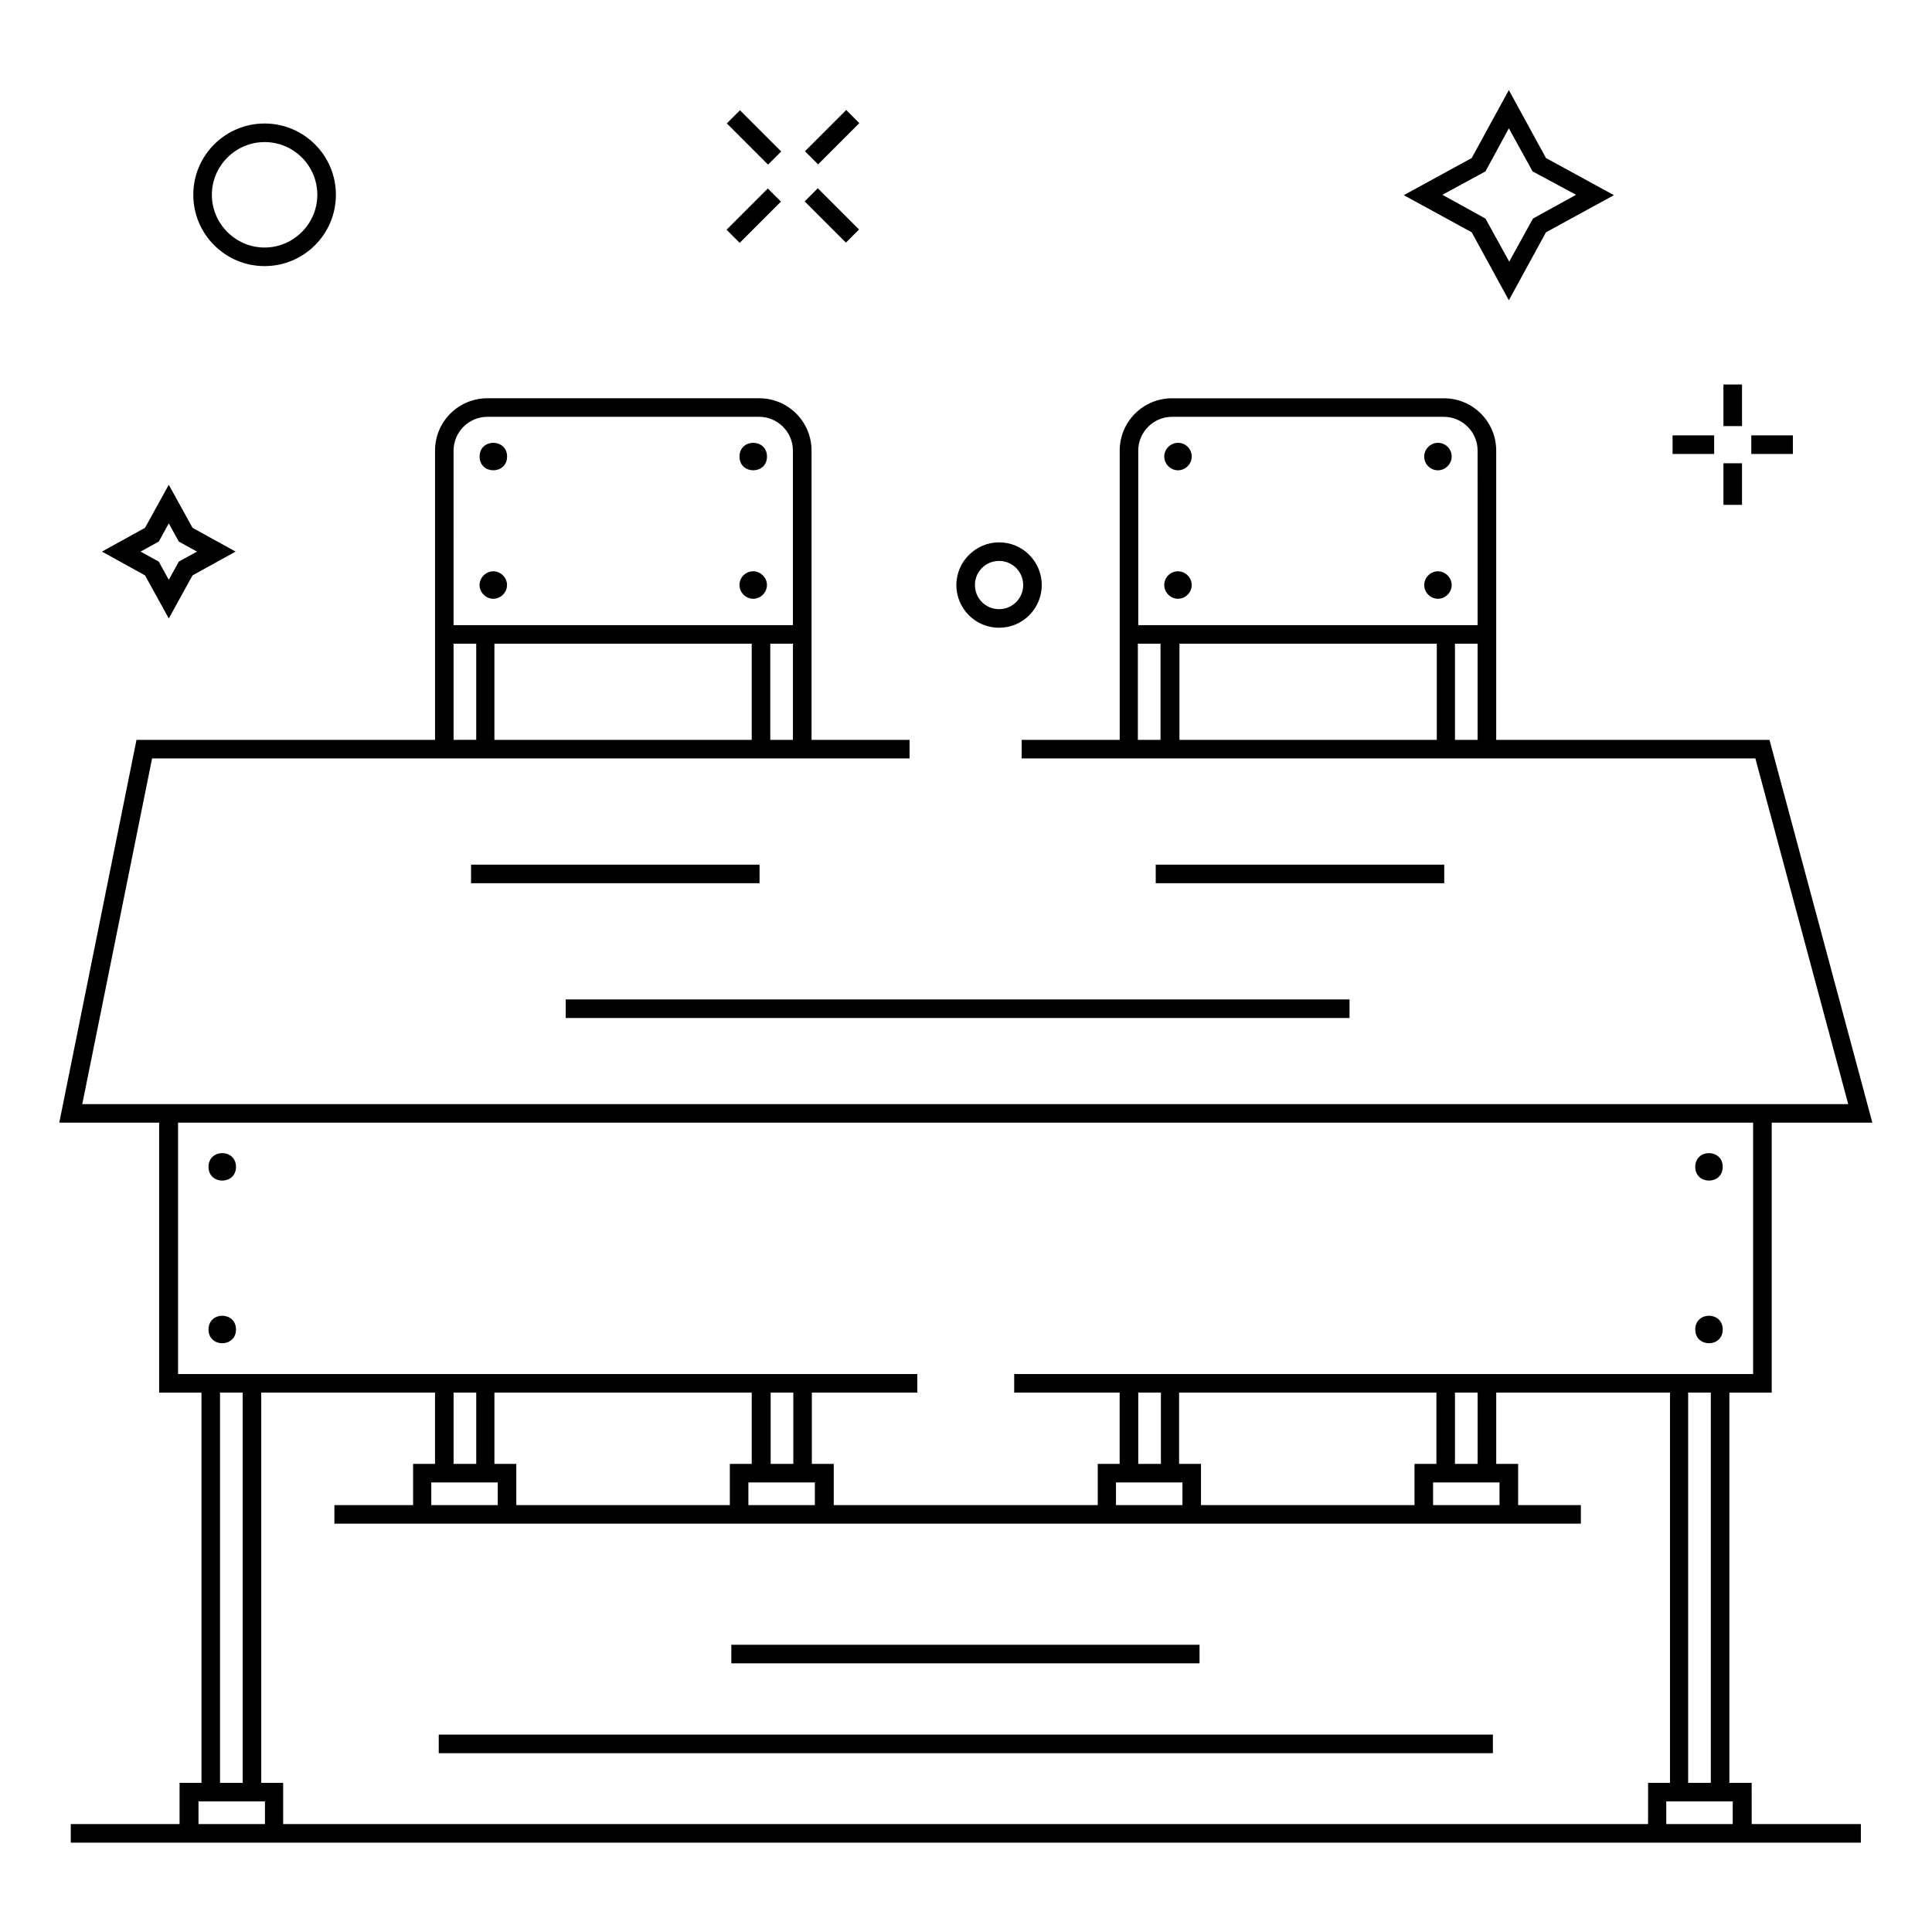 <?xml version="1.0" encoding="UTF-8"?>
<!-- The Best Svg Icon site in the world: iconSvg.co, Visit us! https://iconsvg.co -->
<svg fill="#000000" width="800px" height="800px" version="1.1" viewBox="144 144 512 512" xmlns="http://www.w3.org/2000/svg">
 <g>
  <path d="m600.54 453.23c0 4.852-7.281 4.852-7.281 0 0-4.856 7.281-4.856 7.281 0"/>
  <path d="m600.54 496.33c0 4.856-7.281 4.856-7.281 0s7.281-4.856 7.281 0"/>
  <path d="m206.54 453.23c0 4.852-7.281 4.852-7.281 0 0-4.856 7.281-4.856 7.281 0"/>
  <path d="m206.54 496.33c0 4.856-7.281 4.856-7.281 0s7.281-4.856 7.281 0"/>
  <path d="m343.61 295.4c-1.969 0-3.641 1.574-3.641 3.641 0 1.969 1.672 3.641 3.641 3.641s3.641-1.672 3.641-3.641c0.004-1.969-1.672-3.641-3.641-3.641z"/>
  <path d="m347.26 264.99c0 4.856-7.285 4.856-7.285 0 0-4.852 7.285-4.852 7.285 0"/>
  <path d="m274.73 295.4c-1.969 0-3.641 1.672-3.641 3.641s1.672 3.641 3.641 3.641 3.641-1.672 3.641-3.641-1.672-3.641-3.641-3.641z"/>
  <path d="m278.38 264.99c0 4.856-7.281 4.856-7.281 0 0-4.852 7.281-4.852 7.281 0"/>
  <path d="m456.18 295.4c-1.969 0-3.641 1.574-3.641 3.641 0 1.969 1.672 3.641 3.641 3.641s3.641-1.672 3.641-3.641-1.672-3.641-3.641-3.641z"/>
  <path d="m456.18 261.35c-1.969 0-3.641 1.672-3.641 3.641s1.672 3.641 3.641 3.641 3.641-1.672 3.641-3.641c0-2.066-1.672-3.641-3.641-3.641z"/>
  <path d="m525.07 295.4c-1.969 0-3.641 1.672-3.641 3.641s1.672 3.641 3.641 3.641 3.641-1.672 3.641-3.641-1.672-3.641-3.641-3.641z"/>
  <path d="m525.07 261.35c-1.969 0-3.641 1.672-3.641 3.641s1.574 3.641 3.641 3.641c1.969 0 3.641-1.672 3.641-3.641 0-2.066-1.672-3.641-3.641-3.641z"/>
  <path d="m608.21 616.48h-5.902l-0.004-103.42h11.219v-71.535h26.668l-27.258-101.45h-72.422v-76.652c0-7.676-6.199-13.875-13.875-13.875h-72.027c-7.676 0-13.875 6.199-13.875 13.875v76.652h-25.98v4.922h194.44l24.602 91.609-20.27-0.004h-447.72l18.5-91.609h200.74v-4.922h-25.977v-76.652c0-7.676-6.199-13.875-13.875-13.875h-72.027c-7.676 0-13.875 6.199-13.875 13.875v76.652l-79.117 0.004-20.469 101.45h26.469v71.535h11.219v103.42h-5.805v10.922h-28.832v4.922h445.46l28.934-0.004v-4.922h-28.93zm-156.66-276.41h-6.004v-25.484h6.004zm73.211 0h-68.191v-25.484h68.191zm10.824 0h-6.004v-25.484h6.004zm0-30.406h-89.938v-46.25c0-4.922 4.035-8.953 8.953-8.953h72.027c4.922 0 8.953 4.035 8.953 8.953zm-192.37 30.406h-68.191v-25.484h68.191zm10.922 0h-6.004v-25.484h6.004zm-89.938-76.656c0-4.922 4.035-8.953 8.953-8.953h72.027c4.922 0 8.953 4.035 8.953 8.953v46.25h-89.934zm0 51.168h6.004v25.484l-6.004 0.004zm-73.016 193.55v-66.617h417.41v66.617h-195.82v4.922h27.945v18.895h-5.805v10.922h-69.961v-10.922h-5.805v-18.895h27.945v-4.922zm406.2 4.918v103.42h-6.004v-103.42zm-140.91 18.895v-18.895h68.191v18.895h-5.805v10.922h-56.582v-10.922zm0.887 4.922v6.004h-17.613v-6.004zm-11.711-4.922v-18.895h6.004v18.895zm78.129 4.922h17.613v6.004h-17.613zm11.809-4.922h-6.004v-18.895h6.004zm-260.56 0v-18.895h68.191v18.895h-5.805v10.922h-56.582v-10.922zm0.883 4.922v6.004l-17.613-0.004v-6.004zm-11.707-4.922v-18.895h6.004v18.895zm78.129 4.922h17.613v6.004h-17.613zm5.902-4.922v-18.895h6.004v18.895zm-139.92-18.895v103.42h-6.004v-103.42zm5.902 114.34h-17.613v-6.004h17.617zm366.54 0h-361.72v-10.922h-5.805v-103.42h46.051v18.895h-5.805v10.922h-20.859v4.922h330.33v-4.922h-16.629v-10.922h-5.805v-18.895h46.051v103.42h-5.805zm22.434 0h-17.613v-6.004h17.617z"/>
  <path d="m337.81 579.88h124.08v4.922h-124.08z"/>
  <path d="m260.27 603.69h279.36v4.922h-279.36z"/>
  <path d="m293.92 408.86h207.72v4.922h-207.72z"/>
  <path d="m450.28 373.14h76.457v4.922h-76.457z"/>
  <path d="m268.83 373.14h76.457v4.922h-76.457z"/>
  <path d="m336.62 176.7 3.481-3.481 10.926 10.926-3.481 3.481z"/>
  <path d="m357.25 197.37 3.481-3.481 10.926 10.926-3.481 3.481z"/>
  <path d="m336.55 204.88 10.926-10.926 3.481 3.481-10.926 10.926z"/>
  <path d="m357.32 184.08 10.926-10.926 3.481 3.481-10.926 10.926z"/>
  <path d="m188.73 307.89 6.297-11.414 11.414-6.297-11.414-6.297-6.297-11.414-6.301 11.414-11.414 6.297 11.414 6.297zm-2.656-20.367 2.656-4.82 2.656 4.82 4.82 2.656-4.82 2.656-2.656 4.82-2.656-4.82-4.82-2.656z"/>
  <path d="m214.12 214.52c10.43 0 18.895-8.461 18.895-18.895 0-10.43-8.461-18.895-18.895-18.895-10.43 0-18.895 8.461-18.895 18.895 0 10.43 8.465 18.895 18.895 18.895zm0-32.867c7.773 0 13.973 6.297 13.973 13.973 0 7.676-6.297 13.973-13.973 13.973-7.676 0-13.973-6.297-13.973-13.973 0-7.676 6.297-13.973 13.973-13.973z"/>
  <path d="m600.73 245.9h4.922v11.02h-4.922z"/>
  <path d="m600.73 266.77h4.922v11.02h-4.922z"/>
  <path d="m587.25 259.38h11.02v4.922h-11.02z"/>
  <path d="m608.11 259.38h11.02v4.922h-11.02z"/>
  <path d="m543.86 223.57 9.84-18.008 18.008-9.84-18.008-9.84-9.84-18.008-9.84 18.008-18.008 9.84 18.008 9.84zm-6.199-34.145 6.199-11.414 6.297 11.414 11.512 6.199-11.414 6.297-6.297 11.414-6.297-11.414-11.414-6.297z"/>
  <path d="m408.76 310.36c6.297 0 11.316-5.117 11.316-11.316 0-6.199-5.019-11.316-11.316-11.316-6.199 0-11.316 5.117-11.316 11.316 0 6.199 5.016 11.316 11.316 11.316zm0-17.711c3.543 0 6.394 2.856 6.394 6.394 0 3.543-2.856 6.394-6.394 6.394-3.543 0-6.394-2.856-6.394-6.394-0.004-3.543 2.852-6.394 6.394-6.394z"/>
 </g>
</svg>
